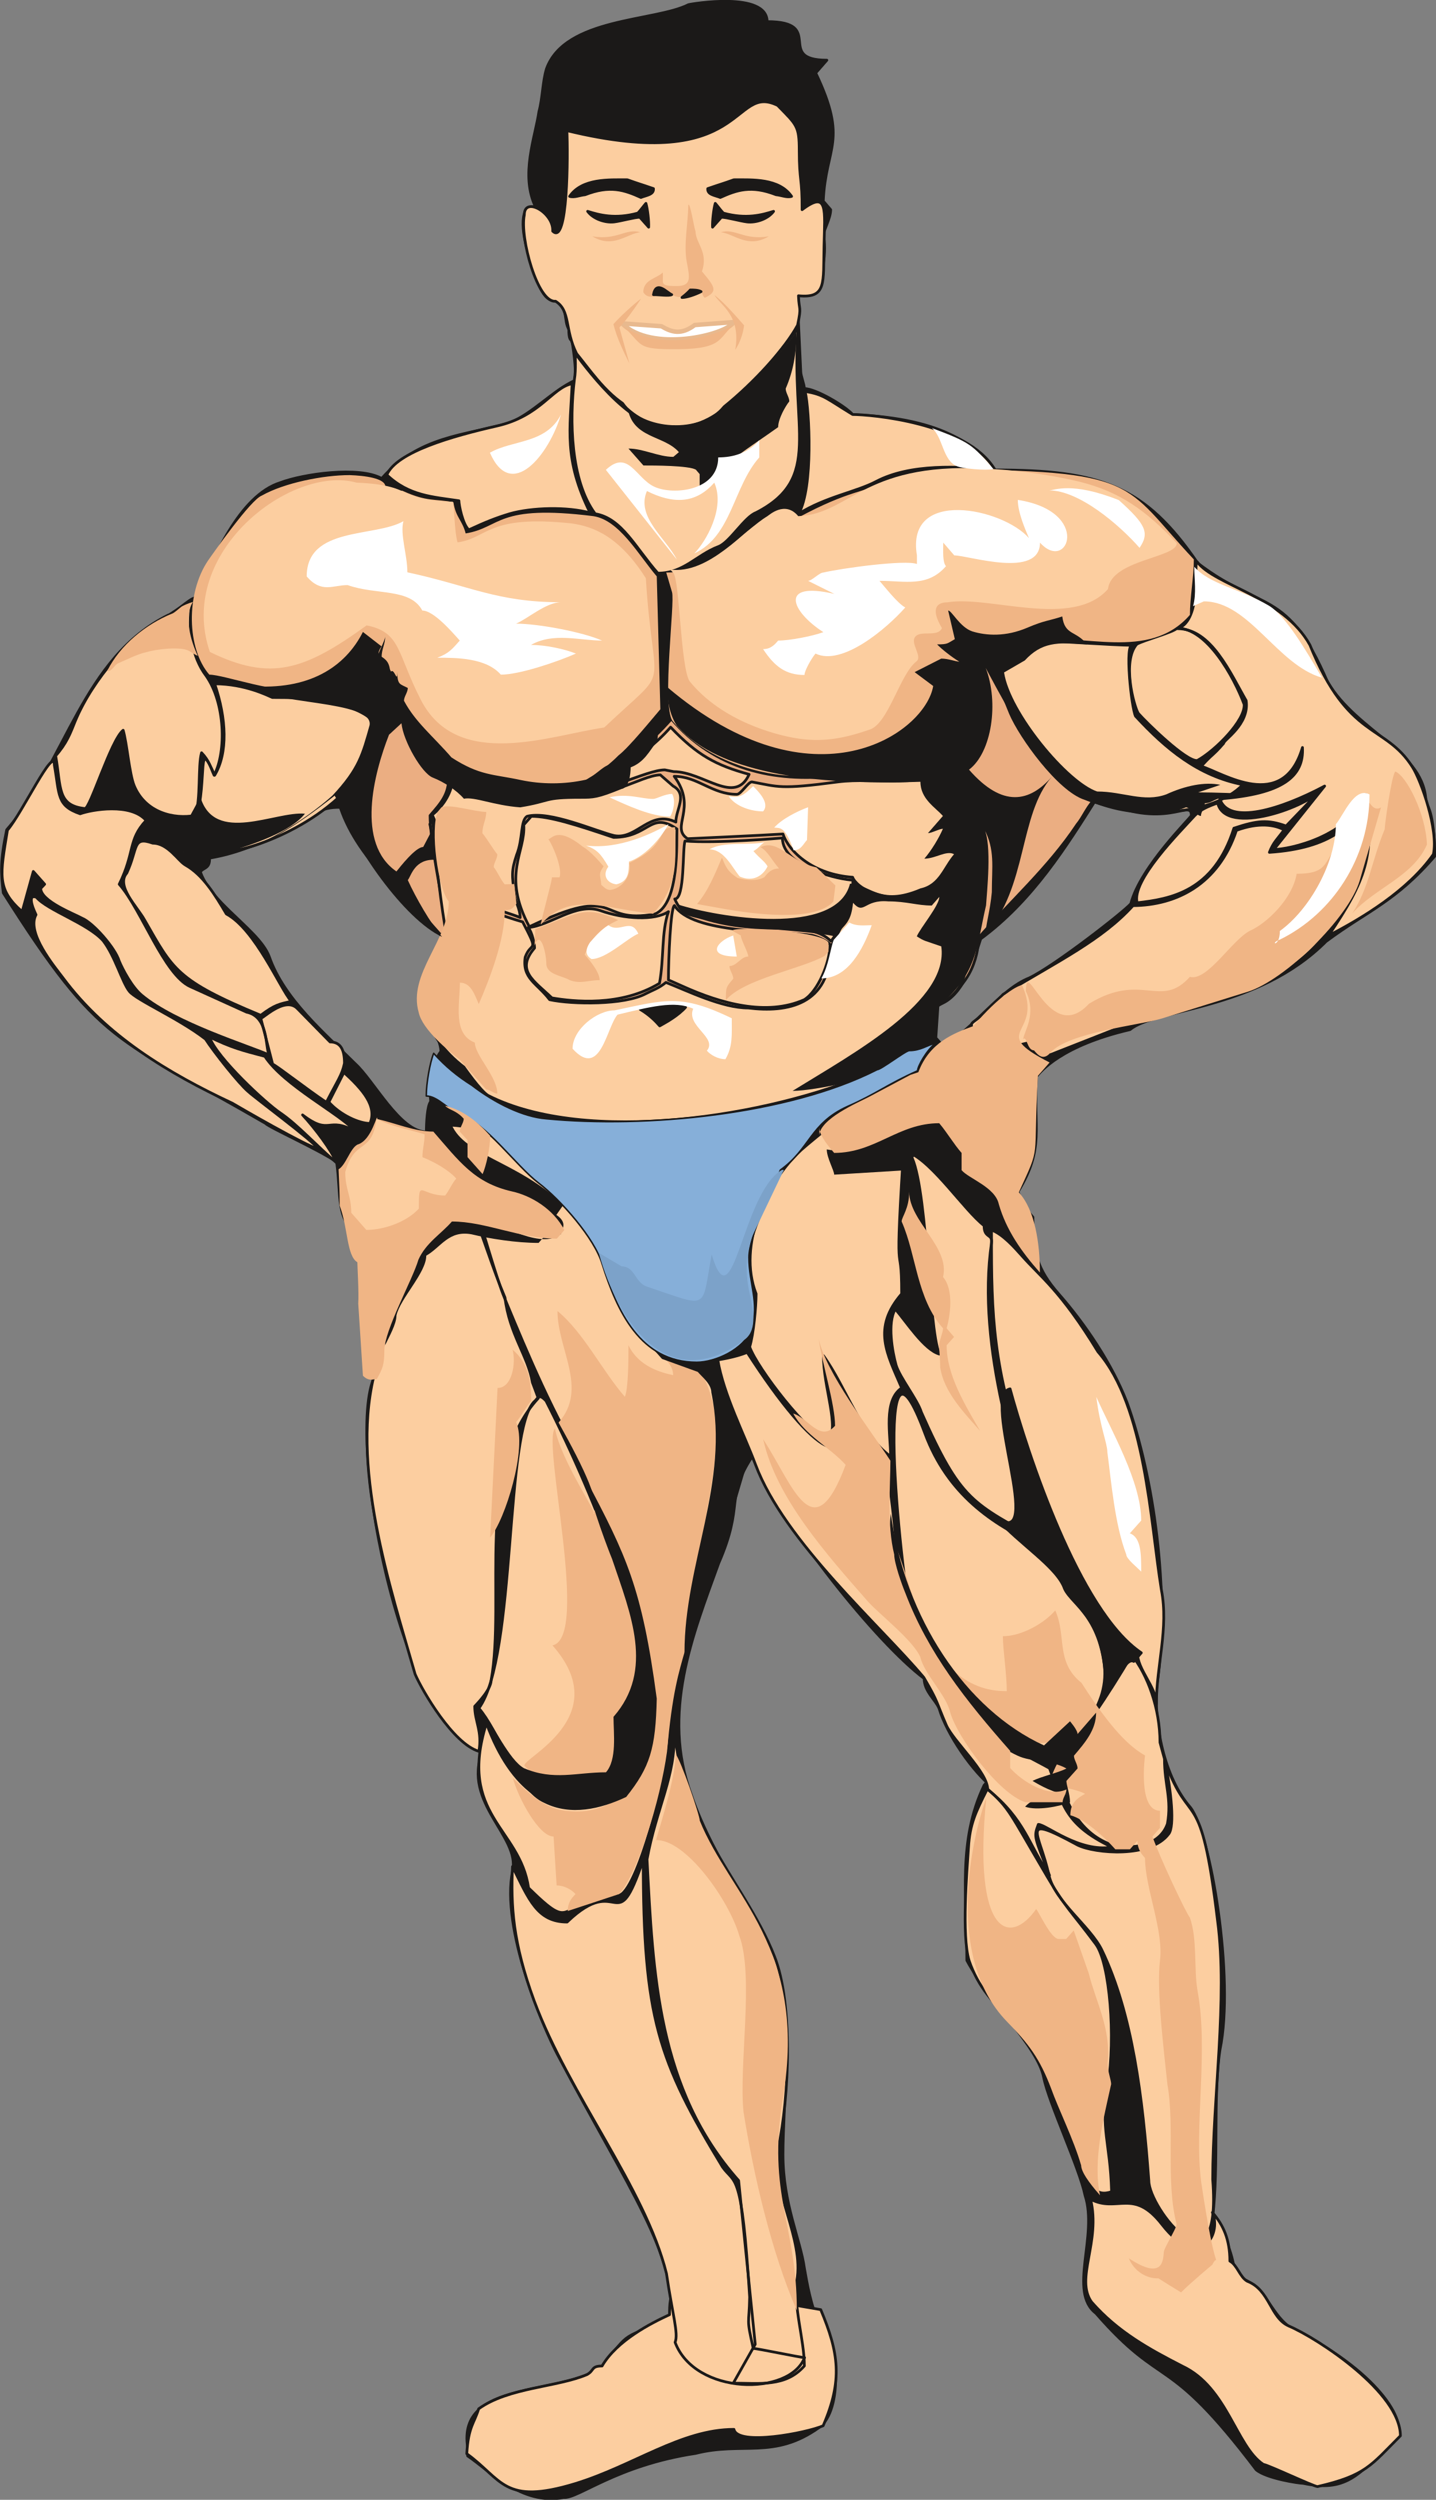 <svg xmlns="http://www.w3.org/2000/svg" xml:space="preserve" width="497.083" height="865.058" fill-rule="evenodd" stroke-linejoin="round" stroke-width="28.222" preserveAspectRatio="xMidYMid" version="1.2" viewBox="0 0 13152 22888"><rect x="0" y="0" width="13152" height="22888" fill="#808080" stroke="none"/><defs class="ClipPathGroup"><clipPath id="a" clipPathUnits="userSpaceOnUse"><path d="M0 0h13152v22888H0z"/></clipPath></defs><g class="SlideGroup"><g class="Slide" clip-path="url(#a)"><g class="Page"><g class="com.sun.star.drawing.ClosedBezierShape"><path fill="none" d="M1-1h13154v22894H1z" class="BoundingBox"/><path fill="#1B1918" d="M7334 3403c0 39 33 117 33 155 104 0 376 160 444 239 869 31 1138 310 1303 506 961 0 1368 139 1856 853 596 455 815 221 1188 1086 275 467 902 642 902 1112 69 79 81 368 81 485-360 417-612 496-995 780-633 635-1568 615-1796 808-631 147-817 383-857 429-31 478 79 653-170 1057 33 76 68 155 137 231 0 315 33 472 239 706 239 272 486 637 623 991 241 665 399 1745 274 2588-30 350 66 846 307 1120 183 236 407 1558 270 2221-64 422-10 1057-66 1526 101 117 203 392 203 547 317 68 310 391 584 510 747 376 1044 874 861 975-307 354-444 488-820 409-36 0-333-43-430-124-830-1095-840-714-1468-1433-255-195 21-708-99-1079-53-254-333-848-379-1080-54-282-495-683-704-1072 0-586-84-1095 158-1603l33-38 68 78c-205-157-444-510-513-744-33-79-137-157-137-274-437-328-1283-1387-1575-2032-254 391-68 429-307 978-241 665-526 1371-252 2116 105 312 277 614 435 895 101 177 294 518 363 713 137 432 43 1215 43 1689 0 448 160 778 196 1039 20 117 66 381 134 491 186 177 221 812 0 970-414 294-698 127-1130 236-724 109-1079 417-1209 404-383 76-686-252-879-381v-79c-96-627 859-462 1235-741 256-333 177-249 617-432 79-564-368-1176-1029-2423-132-252-520-1154-411-1683 71-312-465-625-275-1095-764-177-1291-3058-960-3479-173 7-114-227-119-488-5-262-62-511 102-478l-154-287c-216-119-162-350-206-663-172-116-617-315-652-353C1059 9490 917 9577 30 8175c-22-191-29-285 31-577 548-625 691-1575 1481-1967 33 0 203-155 238-155l33-41c138-312 379-899 755-1016 205-78 721-154 928-38 343-391 754-391 1166-508 205-78 401-297 599-388 26-92-20-341-23-369-33 0-28-101-28-101-50-81 0-186-122-264-119 15-172-183-243-407-72-223-92-487 61-447-143-294-3-642 30-876 33-117 33-274 69-391 170-470 993-432 1300-587 28-8 721-126 721 155 541 0 66 353 547 353l-102 117c300 630 91 670 69 1173l68 79c0 79-68 196-68 234 33 117 0 429-105 548h-134l33 701Zm0 0ZM3116 7392c171 508 652 861 962 1212-412 764-59 739-39 1021-94 127-109 312-94 460-33 38-40 200-40 279-242 0-480-470-654-627-272-272-648-585-785-978-101-272-653-546-653-899 988-148 935-478 1303-468Zm0 0Zm6926-78c638 304 869-11 869 152 5 13-465 465-554 808-68 78-691 564-930 680-267 104-506 463-788 625l-68-76 20-302c231-66 333-424 391-605 480-353 788-853 1060-1282Z"/><path fill="none" stroke="#1B1918" stroke-linecap="round" stroke-width="25" d="M7334 3403c0 39 33 117 33 155 104 0 376 160 444 239 869 31 1138 310 1303 506 961 0 1368 139 1856 853 596 455 815 221 1188 1086 275 467 902 642 902 1112 69 79 81 368 81 485-360 417-612 496-995 780-633 635-1568 615-1796 808-631 147-817 383-857 429-31 478 79 653-170 1057 33 76 68 155 137 231 0 315 33 472 239 706 239 272 486 637 623 991 241 665 399 1745 274 2588-30 350 66 846 307 1120 183 236 407 1558 270 2221-64 422-10 1057-66 1526 101 117 203 392 203 547 317 68 310 391 584 510 747 376 1044 874 861 975-307 354-444 488-820 409-36 0-333-43-430-124-830-1095-840-714-1468-1433-255-195 21-708-99-1079-53-254-333-848-379-1080-54-282-495-683-704-1072 0-586-84-1095 158-1603l33-38 68 78c-205-157-444-510-513-744-33-79-137-157-137-274-437-328-1283-1387-1575-2032-254 391-68 429-307 978-241 665-526 1371-252 2116 105 312 277 614 435 895 101 177 294 518 363 713 137 432 43 1215 43 1689 0 448 160 778 196 1039 20 117 66 381 134 491 186 177 221 812 0 970-414 294-698 127-1130 236-724 109-1079 417-1209 404-383 76-686-252-879-381v-79c-96-627 859-462 1235-741 256-333 177-249 617-432 79-564-368-1176-1029-2423-132-252-520-1154-411-1683 71-312-465-625-275-1095-764-177-1291-3058-960-3479-173 7-114-227-119-488-5-262-62-511 102-478l-154-287c-216-119-162-350-206-663-172-116-617-315-652-353C1059 9490 917 9577 30 8175c-22-191-29-285 31-577 548-625 691-1575 1481-1967 33 0 203-155 238-155l33-41c138-312 379-899 755-1016 205-78 721-154 928-38 343-391 754-391 1166-508 205-78 401-297 599-388 26-92-20-341-23-369-33 0-28-101-28-101-50-81 0-186-122-264-119 15-172-183-243-407-72-223-92-487 61-447-143-294-3-642 30-876 33-117 33-274 69-391 170-470 993-432 1300-587 28-8 721-126 721 155 541 0 66 353 547 353l-102 117c300 630 91 670 69 1173l68 79c0 79-68 196-68 234 33 117 0 429-105 548h-134l33 701Z"/><path fill="none" stroke="#1B1918" stroke-linecap="round" stroke-width="25" d="M3116 7392c171 508 652 861 962 1212-412 764-59 739-39 1021-94 127-109 312-94 460-33 38-40 200-40 279-242 0-480-470-654-627-272-272-648-585-785-978-101-272-653-546-653-899 988-148 935-478 1303-468Zm6926-78c638 304 869-11 869 152 5 13-465 465-554 808-68 78-691 564-930 680-267 104-506 463-788 625l-68-76 20-302c231-66 333-424 391-605 480-353 788-853 1060-1282Z"/></g><g class="com.sun.star.drawing.ClosedBezierShape"><path fill="none" d="M3104 5979h6924v4267H3104z" class="BoundingBox"/><path fill="#EBAE82" d="M4110 7117c0 155-69 233-171 350 0 196 69 549 102 745 0 77 69 242 69 280-66 79-163 307-198 424-206 587 297 549 434 940 35 79 71 38 71 155 574 383 1687 188 2808 10 340-53 914-158 1008-480 97-315 460-295 643-625 61-109 96-267 73-305-183-305-284-1573-350-1611-280 147-706 76-955 104-551 61-1099-58-1495-521-411 470-942 727-1562 727-160-66-320-130-477-193Zm0 0Zm4941-1125c170 543 549 1155 963 1338-69 79-89 145-150 221-264 396-612 702-917 1053-104-234-277-1332-346-1607 176-177 308-759 356-998l94-7Zm0 0Zm-5350 530c109 488 223 516 576 712 33 15 69 38 104 38-284-61-330 127-444 274l23 109c0 275 147 596 147 829l-68 79c-102-117-303-340-455-491-180-198-462-567-467-762 127-94 378-430 378-628 23-25 170-119 206-160Z"/><path fill="none" stroke="#1B1918" stroke-linecap="round" stroke-width="25" d="M4110 7117c0 155-69 233-171 350 0 196 69 549 102 745 0 77 69 242 69 280-66 79-163 307-198 424-206 587 297 549 434 940 35 79 71 38 71 155 574 383 1687 188 2808 10 340-53 914-158 1008-480 97-315 460-295 643-625 61-109 96-267 73-305-183-305-284-1573-350-1611-280 147-706 76-955 104-551 61-1099-58-1495-521-411 470-942 727-1562 727-160-66-320-130-477-193Z"/><path fill="none" stroke="#1B1918" stroke-linecap="round" stroke-width="25" d="M9051 5992c170 543 549 1155 963 1338-69 79-89 145-150 221-264 396-612 702-917 1053-104-234-277-1332-346-1607 176-177 308-759 356-998l94-7Zm-5350 530c109 488 223 516 576 712 33 15 69 38 104 38-284-61-330 127-444 274l23 109c0 275 147 596 147 829l-68 79c-102-117-303-340-455-491-180-198-462-567-467-762 127-94 378-430 378-628 23-25 170-119 206-160Z"/></g><g class="com.sun.star.drawing.ClosedBezierShape"><path fill="none" d="M4262 20906h3411v1923H4262z" class="BoundingBox"/><path fill="#FCCEA0" d="M7517 21147c165 394 203 645 22 1063-152 66-784 188-817 33-483 0-923 335-1457 498-653 198-663-38-990-275 15-251 68-276 109-411 274-197 719-197 993-314 68-38 35-78 137-78 137-234 447-391 618-470 0-79 0-196 69-274l1316 228Z"/><path fill="none" stroke="#1B1918" stroke-linecap="round" stroke-width="25" d="M7517 21147c165 394 203 645 22 1063-152 66-784 188-817 33-483 0-923 335-1457 498-653 198-663-38-990-275 15-251 68-276 109-411 274-197 719-197 993-314 68-38 35-78 137-78 137-234 447-391 618-470 0-79 0-196 69-274l1316 228Z"/></g><g class="com.sun.star.drawing.ClosedBezierShape"><path fill="none" d="M3530 919h5596v9366H3530z" class="BoundingBox"/><path fill="#FCCEA0" d="M7310 3002c-71 927 229 1377-386 1692-104 38-241 272-343 310-205 78-317 244-556 244-206-234-330-503-574-544-226-305-236-856-190-1232 15-84 7-216 7-236 130 173 559 747 899 670 427 56 877-563 1143-904Zm0 0Zm-2029 236c122 150 246 333 421 455 178 259 717 297 930 31 277-224 556-531 673-747 38-181 13-125 8-269 259 25 226-115 234-453 7-337 38-515-201-335 2-289-26-259-26-541 0-226-22-234-198-414-424-207-271 635-1930 231 10 216 10 1062-130 920 11-165-260-323-260-148-43 209 122 808 286 790 140 87 81 257 193 480Zm0 0Zm2528 557c-232-140-260-183-435-211 40 175 76 879-59 1120 247-155 530-201 708-295 317-167 764-139 1089-109-259-434-1148-505-1303-505Zm0 0Zm-2569-282c-18 416-79 691 165 1183-208-58-534-50-737 8-125 38-216 74-374 147-56-48-91-228-91-266-239-36-457-44-660-237 88-210 601-355 1005-447 405-91 509-353 692-388Zm0 0Zm-991 6257s155 223 223 261c895 453 2567 199 3517-216 97-43 181-116 272-322 64-117-30-74 325-282 0 0 183-94 232-239 152-457-13-604-13-1031-36 38-153 216-247 239-332 76-551 91-723-104-26 251-126 391-230 604 0 521-394 594-752 549-241 0-551-155-754-234-64 53-122 71-186 104-195 104-670 99-879 54-120-155-252-193-224-389 56-155 133-23-23-323-434-127-571-213-823-932 23 328 76 805 132 1087-355 496-211 894 153 1174Zm0 0Zm2637-2611c-33 0-101 114-137 114-229 0-358-165-574-165 218 294-41 465 122 571 10 0 673-30 874-43 56 165 279 371 638 396 26 77 257 275 777 145 564-554 496-515 221-1173-345 231-784 109-1133 155-534 71-541 45-788 0Zm0 0Zm280 513c0 274 546 386 646 386 0 155-100 442-202 559-203-206-610-36-1168-209-135-40-193-23-262-177 94 2 69-465 94-531 269 25 909-28 892-28Zm0 0Zm-1547-5c330 0 335-247 581-77-5 110 26 681-200 778-552 101-295-292-1152 117-256-478-33-684-51-933l69-78c171 0 412 78 753 193Zm0 0Zm-781 825c35 41 58 150 58 188-177 206-5 300 159 457 195 33 630 82 985-134 43-231 16-463 82-656-125 84-404 69-625-10-221-76-463 142-659 155Zm0 0Zm1339-201c166 260 948 232 1255 272 36 5 137 46 170 84 0 163-109 427-236 506-345 154-767 33-1107-120l-137-61c0-195 20-663 55-681Zm0 0Zm-876-1076c191 152 574-120 747-120l117 102c137 76 25 213 25 330-239-117-358 163-564 124-170-40-589-231-798-177-64 38-36 205-97 355-48 145-43 183-18 369 0 40 51 124 51 203-76-33-223-71-305-112-236-211-363-516-500-828 119-94 178-224 183-307 86 53 462 208 531 195 346-66 560-99 628-134Zm0 0Zm841-557c244 257 414 348 719 432-130 287-419-25-691-25l-81-16c-173 0-580 234-717 155 104-116 229-119 351-198 112-71 282-190 419-348Z"/><path fill="none" stroke="#1B1918" stroke-linecap="round" stroke-width="25" d="M7310 3002c-71 927 229 1377-386 1692-104 38-241 272-343 310-205 78-317 244-556 244-206-234-330-503-574-544-226-305-236-856-190-1232 15-84 7-216 7-236 130 173 559 747 899 670 427 56 877-563 1143-904Z"/><path fill="none" stroke="#1B1918" stroke-linecap="round" stroke-width="25" d="M5281 3238c122 150 246 333 421 455 178 259 717 297 930 31 277-224 556-531 673-747 38-181 13-125 8-269 259 25 226-115 234-453 7-337 38-515-201-335 2-289-26-259-26-541 0-226-22-234-198-414-424-207-271 635-1930 231 10 216 10 1062-130 920 11-165-260-323-260-148-43 209 122 808 286 790 140 87 81 257 193 480Zm2528 557c-232-140-260-183-435-211 40 175 76 879-59 1120 247-155 530-201 708-295 317-167 764-139 1089-109-259-434-1148-505-1303-505Zm-2569-282c-18 416-79 691 165 1183-208-58-534-50-737 8-125 38-216 74-374 147-56-48-91-228-91-266-239-36-457-44-660-237 88-210 601-355 1005-447 405-91 509-353 692-388Zm-991 6257s155 223 223 261c895 453 2567 199 3517-216 97-43 181-116 272-322 64-117-30-74 325-282 0 0 183-94 232-239 152-457-13-604-13-1031-36 38-153 216-247 239-332 76-551 91-723-104-26 251-126 391-230 604 0 521-394 594-752 549-241 0-551-155-754-234-64 53-122 71-186 104-195 104-670 99-879 54-120-155-252-193-224-389 56-155 133-23-23-323-434-127-571-213-823-932 23 328 76 805 132 1087-355 496-211 894 153 1174Z"/><path fill="none" stroke="#1B1918" stroke-linecap="round" stroke-width="25" d="M6886 7159c-33 0-101 114-137 114-229 0-358-165-574-165 218 294-41 465 122 571 10 0 673-30 874-43 56 165 279 371 638 396 26 77 257 275 777 145 564-554 496-515 221-1173-345 231-784 109-1133 155-534 71-541 45-788 0Z"/><path fill="none" stroke="#1B1918" stroke-linecap="round" stroke-width="25" d="M7166 7672c0 274 546 386 646 386 0 155-100 442-202 559-203-206-610-36-1168-209-135-40-193-23-262-177 94 2 69-465 94-531 269 25 909-28 892-28Zm-1547-5c330 0 335-247 581-77-5 110 26 681-200 778-552 101-295-292-1152 117-256-478-33-684-51-933l69-78c171 0 412 78 753 193Z"/><path fill="none" stroke="#1B1918" stroke-linecap="round" stroke-width="25" d="M4838 8492c35 41 58 150 58 188-177 206-5 300 159 457 195 33 630 82 985-134 43-231 16-463 82-656-125 84-404 69-625-10-221-76-463 142-659 155Zm1339-201c166 260 948 232 1255 272 36 5 137 46 170 84 0 163-109 427-236 506-345 154-767 33-1107-120l-137-61c0-195 20-663 55-681Zm-876-1076c191 152 574-120 747-120l117 102c137 76 25 213 25 330-239-117-358 163-564 124-170-40-589-231-798-177-64 38-36 205-97 355-48 145-43 183-18 369 0 40 51 124 51 203-76-33-223-71-305-112-236-211-363-516-500-828 119-94 178-224 183-307 86 53 462 208 531 195 346-66 560-99 628-134Z"/><path fill="none" stroke="#1B1918" stroke-linecap="round" stroke-width="25" d="M6142 6658c244 257 414 348 719 432-130 287-419-25-691-25l-81-16c-173 0-580 234-717 155 104-116 229-119 351-198 112-71 282-190 419-348Z"/></g><g class="com.sun.star.drawing.ClosedBezierShape"><path fill="none" d="M6 5131h13145v5530H6z" class="BoundingBox"/><path fill="#FCCEA0" d="M1918 9494c203 99 302 124 508 178 172 266 696 531 830 688-261-147-226 46-485-152 117 127 262 320 312 439-177-150-358-350-513-455-132-88-584-505-652-698Zm0 0Zm470-173 109 422c45 20 307 226 492 350 105-205 143-249 166-358 0-117-31-195-132-195l-300-306c-117-119-335 113-335 87Zm0 0Zm762 498-138 272c104 117 275 195 376 195 69-157-68-312-238-467Zm0 0ZM333 8215c101 120 475 242 612 399 109 142 173 379 239 462 61 79 457 250 698 438 81 125 305 407 391 480 76 69 579 440 648 529-122-33-724-381-793-422-581-272-1153-612-1552-1149-78-104-337-412-246-577 0 0-99-198 3-160Zm0 0Zm828-221c106-228 50-340 238-274 140 0 232 163 300 201 158 89 267 266 374 447 266 142 492 683 594 800-107 25-150 30-279 128-775-321-803-418-1065-875-66-119-264-310-162-427Zm0 0Zm-663-988c48 272 20 371 236 445 104-38 465-102 604 61-167 178-101 289-246 584 206 234 409 828 650 937l516 234c203 42 170 313 206 392-173-79-856-287-1166-547-89-74-173-234-206-312-35-120-241-354-343-394-68-38-376-155-376-272l36-38-104-117-102 368C-35 8139 3 8007 68 7601c133-153 430-783 430-595Zm0 0Zm1260-1492c-41 247 0 503 129 673 175 247 188 695 74 911-36-79-43-130-115-206-35 117-5 434-58 574-193 36-455-23-559-272-45-111-66-391-101-508-112 87-303 722-351 717-254-28-216-188-267-483 102-117 133-203 178-315 165-400 531-786 714-882 71-38 422-285 356-209Zm0 0Zm736 872c310 0 762 10 1001 282-173 699-968 1037-1293 1108l-526 46c-61-280-477-392 120-315 106-391 5-778 170-409 122-203 109-518 0-837 282 0 495 112 528 125Zm0 0Zm7883 1906c-282 312-681 505-1189 812-383 415-277 122-277 476 69 0 209 54 277 54 41-26 401-206 419 28l943-371c812-245 1501-227 1889-1309l76-661c-121 231-322 445-889 483 36-94 74-122 135-206-86-46-231-71-437 5-165 496-551 686-947 689Zm0 0Zm1727-1067-325 338c-168-61-264-51-478 20-185 584-584 648-886 683-56-203 391-648 526-797 38-36 66-66 211-117 76 312 843 28 952-127Zm0 0Zm-1692-1327c69-38 336-109 369-147 274 0 520 447 614 698 11 146-264 423-429 514-99 15-472-353-541-432-41-69-150-478-13-633Zm0 0Zm552-754c165 220 784 314 1033 761 353 873 689 720 940 1119 79 125 239 574 191 798-232 332-653 586-960 744 342-506 426-739 342-1290-160 386-698 500-843 502l465-581c-399 213-879 363-960 117 579-44 772-206 757-470-178 604-732 231-927 172 104-116 104-93 205-210 0-33 239-173 206-392-147-255-320-658-627-658 231-82 142-612 178-612Zm0 0Zm-1494 723c206 0 719 41 904 41-76-30-12 572 26 649 279 302 576 548 983 627-280 290-966 323-1446 127-238-76-589-559-683-780-41-97-160-402-195-519 0-38 17 18 17-23 51-10 186-89 394-122Z"/><path fill="none" stroke="#1B1918" stroke-linecap="round" stroke-width="25" d="M1918 9494c203 99 302 124 508 178 172 266 696 531 830 688-261-147-226 46-485-152 117 127 262 320 312 439-177-150-358-350-513-455-132-88-584-505-652-698Z"/><path fill="none" stroke="#1B1918" stroke-linecap="round" stroke-width="25" d="m2388 9321 109 422c45 20 307 226 492 350 105-205 143-249 166-358 0-117-31-195-132-195l-300-306c-117-119-335 113-335 87Zm762 498-138 272c104 117 275 195 376 195 69-157-68-312-238-467ZM333 8215c101 120 475 242 612 399 109 142 173 379 239 462 61 79 457 250 698 438 81 125 305 407 391 480 76 69 579 440 648 529-122-33-724-381-793-422-581-272-1153-612-1552-1149-78-104-337-412-246-577 0 0-99-198 3-160Z"/><path fill="none" stroke="#1B1918" stroke-linecap="round" stroke-width="25" d="M1161 7994c106-228 50-340 238-274 140 0 232 163 300 201 158 89 267 266 374 447 266 142 492 683 594 800-107 25-150 30-279 128-775-321-803-418-1065-875-66-119-264-310-162-427Z"/><path fill="none" stroke="#1B1918" stroke-linecap="round" stroke-width="25" d="M498 7006c48 272 20 371 236 445 104-38 465-102 604 61-167 178-101 289-246 584 206 234 409 828 650 937l516 234c203 42 170 313 206 392-173-79-856-287-1166-547-89-74-173-234-206-312-35-120-241-354-343-394-68-38-376-155-376-272l36-38-104-117-102 368C-35 8139 3 8007 68 7601c133-153 430-783 430-595Z"/><path fill="none" stroke="#1B1918" stroke-linecap="round" stroke-width="25" d="M1758 5514c-41 247 0 503 129 673 175 247 188 695 74 911-36-79-43-130-115-206-35 117-5 434-58 574-193 36-455-23-559-272-45-111-66-391-101-508-112 87-303 722-351 717-254-28-216-188-267-483 102-117 133-203 178-315 165-400 531-786 714-882 71-38 422-285 356-209Z"/><path fill="none" stroke="#1B1918" stroke-linecap="round" stroke-width="25" d="M2494 6386c310 0 762 10 1001 282-173 699-968 1037-1293 1108l-526 46c-61-280-477-392 120-315 106-391 5-778 170-409 122-203 109-518 0-837 282 0 495 112 528 125Zm7883 1906c-282 312-681 505-1189 812-383 415-277 122-277 476 69 0 209 54 277 54 41-26 401-206 419 28l943-371c812-245 1501-227 1889-1309l76-661c-121 231-322 445-889 483 36-94 74-122 135-206-86-46-231-71-437 5-165 496-551 686-947 689Z"/><path fill="none" stroke="#1B1918" stroke-linecap="round" stroke-width="25" d="m12104 7225-325 338c-168-61-264-51-478 20-185 584-584 648-886 683-56-203 391-648 526-797 38-36 66-66 211-117 76 312 843 28 952-127Zm-1692-1327c69-38 336-109 369-147 274 0 520 447 614 698 11 146-264 423-429 514-99 15-472-353-541-432-41-69-150-478-13-633Z"/><path fill="none" stroke="#1B1918" stroke-linecap="round" stroke-width="25" d="M10964 5144c165 220 784 314 1033 761 353 873 689 720 940 1119 79 125 239 574 191 798-232 332-653 586-960 744 342-506 426-739 342-1290-160 386-698 500-843 502l465-581c-399 213-879 363-960 117 579-44 772-206 757-470-178 604-732 231-927 172 104-116 104-93 205-210 0-33 239-173 206-392-147-255-320-658-627-658 231-82 142-612 178-612Z"/><path fill="none" stroke="#1B1918" stroke-linecap="round" stroke-width="25" d="M9470 5867c206 0 719 41 904 41-76-30-12 572 26 649 279 302 576 548 983 627-280 290-966 323-1446 127-238-76-589-559-683-780-41-97-160-402-195-519 0-38 17 18 17-23 51-10 186-89 394-122Z"/></g><g class="com.sun.star.drawing.ClosedBezierShape"><path fill="none" d="M3349 9962h9491v12819H3349z" class="BoundingBox"/><path fill="#FCCEA0" d="M4694 17090c149 300 226 508 500 508 488-470 442 183 697-569 0 1443 135 1837 726 2812 117 165 176 15 249 1191-5 264-33 180 33 470 36 0 435 84 470 84-137 355-1003 345-1186-140 33-79-25-261-79-630-195-782-892-1636-1212-2497-196-533-214-873-198-1229Zm0 0Zm1479-1220c56 246 15 386 343 1002 172 325 439 685 576 1038 173 430 137 1291 36 1758-71 391 239 823 170 1214-33 234 69 546 69 780-171 196-412 158-651 158l201-356-152-1499c-742-835-785-1897-839-2941 84-465 265-771 247-1154Zm0 0Zm-1172-3043c239 467 477 1016 650 1524 207 549 448 1095 207 1719-138 355-512 591-926 355-231-134-376-588-546-784 346-475 234-2570 513-2814 26-20 33-76 102 0Zm0 0Zm-678-1758c111 277 185 536 302 811 38 332 213 541 251 777l54 145c-584 632-297 1838-432 2583 0 78-114 200-150 238 0 140 71 229 38 412-236-69-518-554-584-706-226-788-609-1938-358-2804 56-193 145-430 178-574 56-247 5-496 327-757 135-102 229-125 374-125Zm0 0Zm-198-767c124 292 609 341 1018 732l-74 106c-175 23-579 18-721-101 69 195 196 660 274 848 224 541 442 1057 757 1583 270 655 664 1397 619 2161-59 941-1083 1403-1543 147-264 842 307 956 386 1508 444 434 231 116 823 68 166-12 453-1116 468-1449 18-416 137-777 275-1168 137-432 307-935 408-1405-106-348-236-670-281-878-384 129-778-237-1058-1032-376-533-772-1100-1351-1120Zm0 0Zm6545 5824c233 652 325 165 482 1464 94 712-45 1621-45 2365 86 1123-585 262-585 13-56-757-148-1527-430-2113-104-216-432-447-485-686-84-391-287-574 264-275 158 77 667 122 834-104 54-71 23-386-35-664Zm0 0Zm-1627 253c203 178 203 218 516 749 200 346 249 366 477 673 130 176 181 856 112 1285-69 432 18 506 33 981-295 99-188-391-506-927-236-650-627-683-800-1191-68-234-20-803-5-1034 13-214 64-320 173-536Zm0 0Zm1323-1225c144 180 258 487 258 800l41 150c0 236 68 366 27 595-68 195-315 254-552 175-274-117-406-411-475-725 275-312 465-602 701-995Zm0 0Zm-3523-2772c615 955 1049 1227 788 282 173 407 284 516 490 752 239 1542-117 1397 1163 2576 89 81 168 109 328 198 117 301 117 506 571 722-297 51-604-208-673-208-45 117-35 114 102 467-193-284-224-513-566-787 0-159-308-433-379-588-101-234-68-200-206-437-398-475-1277-1244-1541-1948-102-274-293-643-346-960 0 0 160-23 269-69Zm0 0Zm1443-2016c-101 1562-28 896-28 1480-272 315-134 549 0 862-170 116-101 429-101 627-275-198-407-633-615-922-3 284 152 663 43 780-180-56-650-666-719-861 36-117 59-369 59-486-173-444 91-1021 414-1318 117-104 579-477 716-553-104 116-378 279-447 434 0 373 437 89 678-43Zm0 0Zm186 2761c205 548 607 830 1054 1028 310 155 548 780 584 1054 68 432-274 704-480 938-556-287-925-678-1270-1212-135-673-356-3071 112-1808Zm0 0Zm609-1865c102 38 206 155 274 231 171 196 356 318 701 884 436 503 479 1552 581 2180 68 350-46 693-46 1044 0-155-174-313-174-470-307 0-719-663-823-938l-203-820c-295-841-312-1326-310-2073v-38Zm0 0Zm-757-711c170 196 175 1610 280 1847-138-38-303-295-404-412-76 127-26 394 7 513 36 117 196 315 232 432 365 820 464 828 1112 1189-229-653-610-1783-470-2741 10-86-68-38-68-157-183-143-465-574-689-671Zm0 0Zm1664 9585c96 388-145 728 10 942 241 274 524 429 832 587 411 193 492 736 741 899 33 0 463 203 496 203 442-102 487-193 759-465 0-394-749-889-1024-1006-170-76-172-330-378-409-69-38-91-147-160-185 0-196-58-328-160-445 91 209-122 547-462 110-263-338-408-102-654-231Z"/><path fill="none" stroke="#1B1918" stroke-linecap="round" stroke-width="25" d="M4694 17090c149 300 226 508 500 508 488-470 442 183 697-569 0 1443 135 1837 726 2812 117 165 176 15 249 1191-5 264-33 180 33 470 36 0 435 84 470 84-137 355-1003 345-1186-140 33-79-25-261-79-630-195-782-892-1636-1212-2497-196-533-214-873-198-1229Z"/><path fill="none" stroke="#1B1918" stroke-linecap="round" stroke-width="25" d="M6173 15870c56 246 15 386 343 1002 172 325 439 685 576 1038 173 430 137 1291 36 1758-71 391 239 823 170 1214-33 234 69 546 69 780-171 196-412 158-651 158l201-356-152-1499c-742-835-785-1897-839-2941 84-465 265-771 247-1154Zm-1172-3043c239 467 477 1016 650 1524 207 549 448 1095 207 1719-138 355-512 591-926 355-231-134-376-588-546-784 346-475 234-2570 513-2814 26-20 33-76 102 0Z"/><path fill="none" stroke="#1B1918" stroke-linecap="round" stroke-width="25" d="M4323 11069c111 277 185 536 302 811 38 332 213 541 251 777l54 145c-584 632-297 1838-432 2583 0 78-114 200-150 238 0 140 71 229 38 412-236-69-518-554-584-706-226-788-609-1938-358-2804 56-193 145-430 178-574 56-247 5-496 327-757 135-102 229-125 374-125Z"/><path fill="none" stroke="#1B1918" stroke-linecap="round" stroke-width="25" d="M4125 10302c124 292 609 341 1018 732l-74 106c-175 23-579 18-721-101 69 195 196 660 274 848 224 541 442 1057 757 1583 270 655 664 1397 619 2161-59 941-1083 1403-1543 147-264 842 307 956 386 1508 444 434 231 116 823 68 166-12 453-1116 468-1449 18-416 137-777 275-1168 137-432 307-935 408-1405-106-348-236-670-281-878-384 129-778-237-1058-1032-376-533-772-1100-1351-1120Zm6545 5824c233 652 325 165 482 1464 94 712-45 1621-45 2365 86 1123-585 262-585 13-56-757-148-1527-430-2113-104-216-432-447-485-686-84-391-287-574 264-275 158 77 667 122 834-104 54-71 23-386-35-664Z"/><path fill="none" stroke="#1B1918" stroke-linecap="round" stroke-width="25" d="M9043 16379c203 178 203 218 516 749 200 346 249 366 477 673 130 176 181 856 112 1285-69 432 18 506 33 981-295 99-188-391-506-927-236-650-627-683-800-1191-68-234-20-803-5-1034 13-214 64-320 173-536Zm1323-1225c144 180 258 487 258 800l41 150c0 236 68 366 27 595-68 195-315 254-552 175-274-117-406-411-475-725 275-312 465-602 701-995Z"/><path fill="none" stroke="#1B1918" stroke-linecap="round" stroke-width="25" d="M6843 12382c615 955 1049 1227 788 282 173 407 284 516 490 752 239 1542-117 1397 1163 2576 89 81 168 109 328 198 117 301 117 506 571 722-297 51-604-208-673-208-45 117-35 114 102 467-193-284-224-513-566-787 0-159-308-433-379-588-101-234-68-200-206-437-398-475-1277-1244-1541-1948-102-274-293-643-346-960 0 0 160-23 269-69Z"/><path fill="none" stroke="#1B1918" stroke-linecap="round" stroke-width="25" d="M8286 10366c-101 1562-28 896-28 1480-272 315-134 549 0 862-170 116-101 429-101 627-275-198-407-633-615-922-3 284 152 663 43 780-180-56-650-666-719-861 36-117 59-369 59-486-173-444 91-1021 414-1318 117-104 579-477 716-553-104 116-378 279-447 434 0 373 437 89 678-43Z"/><path fill="none" stroke="#1B1918" stroke-linecap="round" stroke-width="25" d="M8472 13127c205 548 607 830 1054 1028 310 155 548 780 584 1054 68 432-274 704-480 938-556-287-925-678-1270-1212-135-673-356-3071 112-1808Z"/><path fill="none" stroke="#1B1918" stroke-linecap="round" stroke-width="25" d="M9081 11262c102 38 206 155 274 231 171 196 356 318 701 884 436 503 479 1552 581 2180 68 350-46 693-46 1044 0-155-174-313-174-470-307 0-719-663-823-938l-203-820c-295-841-312-1326-310-2073v-38Z"/><path fill="none" stroke="#1B1918" stroke-linecap="round" stroke-width="25" d="M8324 10551c170 196 175 1610 280 1847-138-38-303-295-404-412-76 127-26 394 7 513 36 117 196 315 232 432 365 820 464 828 1112 1189-229-653-610-1783-470-2741 10-86-68-38-68-157-183-143-465-574-689-671Zm1664 9585c96 388-145 728 10 942 241 274 524 429 832 587 411 193 492 736 741 899 33 0 463 203 496 203 442-102 487-193 759-465 0-394-749-889-1024-1006-170-76-172-330-378-409-69-38-91-147-160-185 0-196-58-328-160-445 91 209-122 547-462 110-263-338-408-102-654-231Z"/></g><g class="com.sun.star.drawing.ClosedBezierShape"><path fill="none" d="M983 4300h11667v16855H983z" class="BoundingBox"/><path fill="#F0B585" d="M6008 16848c276-8 670 555 762 872 139 366-5 1194 40 1618 92 579 257 1288 488 1816 0-790-274-1054-127-1948 229-1369-485-1849-762-2536 0-50-175-559-221-609 0 211-135 630-180 787Zm0 0Zm3025-386c-125 1266 218 1357 457 1017 33 41 137 274 206 274h69l69-78 137 391c69 274 206 508 173 823 0 76 33 155 33 193-69 312-170 703-102 1018-35-40-173-195-173-274-68-236-206-511-275-704-104-274-203-406-406-614-577-595-313-1703-188-2046Zm0 0Zm872-1054c-240-193-135-427-240-663-101 117-307 236-480 236 0 117 36 351 36 503-206 0-704-48-983-1189-99-401 195 567 264 762 68 237 477 780 719 897 137 41 274 0 411 0l103 119c-70 77-103 196-138 272 68 0 275 41 341 79-66 38-135 79-135 196 135 38 308 195 412 312h134l69-79c0 79 36 121 69 159 0 274 172 663 137 937-33 274 35 820 68 1135 69 391-17 889 84 1280 0 41-117 219-117 257-7 74-7 262-320 56 46 117 163 188 270 183 68 43 137 86 208 129 96-96 287-254 287-254 63-142 43 216-102-752-68-508 69-1214-35-1760-33-195 0-470-69-665-33-38-274-546-343-743l69-79v-157c-206 0-137-506-137-506-138-78-308-236-582-665Zm0 0Zm-1578-4496c0 272 376 506 310 780 101 119 66 353 33 470l68 79-68 76c0 274 170 548 307 785-137-158-333-351-366-585 0-78-10-160-10-200 0-38 36-117 36-155-242-272-242-666-379-978 0-41 69-117 69-272Zm0 0Zm-3633 1445c138 115 171 272 171 468-33 38-102 157-138 195 105 237-101 899-238 1057l68-1369c137 0 170-236 137-351Zm0 0Zm1220-142c40 158 251 221 251 376-114-25-315-79-409-274 0 119 0 393-33 472-206-236-378-589-617-785 0 353 284 709 10 1021 241 432 391 752 315 831 69 38-292-472-348-777-122 124 323 1915-23 1986 582 658-287 1036-256 1102 170 196 515 155 718 112 153 15 199 0 435-234-191 491-549 595-856 519-137-41-252-135-404-285 46 175 236 536 373 536l28 448c69 0 137 38 173 79-36 38-71 76-71 155l470-155c167-183 378-855 439-1304 94-1075 242-747 336-2030 104-624 238-1102-107-1572-206 0-325 51-424-221Zm0 0Zm-1359-2202c0-155-206-351-206-467-206-79-137-353-137-549 104 0 137 117 173 196 101-234 238-585 238-860 69 0 71-20 107-58l-20-181-87 3c-35-38-68-117-101-158 0-38 33-76 33-117-33-38-102-154-137-193 0-78 35-119 35-195-104 0-343-79-411-41l-33 41c-69 155 0 701 101 820 0 354-377 664-275 1017 35 158 275 353 377 432l241 272c33 0 69 38 102 38Zm0 0ZM1767 5511c-86 135-17 366 44 493-26-8-69-41-94-51-87-33-290-8-376 18-84 18-178 68-257 101-33 11-66 87-101 69 119-239 358-427 589-521 25-7 68-50 94-68 15-8 51-26 101-41Zm0 0Zm9131 3433c-269 299-439-49-924 246-362 391-578-450-578-114 102 211-18 368-25 439 33-38 35 102 99 102 33 38 83 101 152 20 164-185 821-251 1020-312l784-244c343-107 925-677 1027-1017l195-671c-66 38-96-38-132-73-63 35-137 185-137 294-295 224-145 386-503 386-38 229-274 452-422 519-165 77-396 470-556 425Zm0 0Zm-4113-379c0 38 68 155 68 193-68 0-104 87-172 87 0 38 35 78 35 116-68 79-68 79-68 196 167-196 701-287 906-406l34-39v-78c-34-115-963-159-872-107l69 38Zm0 0Zm-1123-141c-170 79-239 159-307 316 33 39 137 155 137 234-104 0-173 38-274 0-69-41-201-48-214-140 0-116-56-328-109-177l8-151c383-137 442-226 759-82Zm0 0Zm950-571c33 76 46 122 142 185 79 23 183 31 247-7 33-41 66-79 134-79-68-79-101-155-170-196 170-76 264 133 513 186l173 165-18 147c-172 196-762 109-993 69l-256-46c101-119 162-269 228-424Zm0 0Zm-1272-99c68 38 155 140 188 178-54 78-26 84-21 170 36 30 49 46 82 46 88-8 198-107 175-247 178-86 246-152 315-289 18-33 68-38 104-38 0 307 41 518-201 792-432-41-759-213-1028 99 0-38 101-391 101-432h69c33-78-69-310-102-350 33 0 79-122 318 71Zm0 0Zm675-2477 33 1217c-68 79-289 351-383 422-69 71-165 147-267 205-196 133-447 166-688 206-173 38-427-56-496-213-101 0-274-193-344-272-205-234-170-587-375-823 0-79 33-117 33-193 0 38-69 155-69 193 0-38-53-48-163-102-147 69-266 348-579 374-137 79-663-114-800-114-206-237-216-742-12-1044 48-69 391-557 492-595 206-117 564-188 805-188 138 5 328 28 328 107 155 18 86 36 155 36 232 106 301 71 468 106 21 140 79 160 112 285 328-54 277-270 1171-158 239 38 412 356 579 551Zm0 0Zm2108-871c33 0 435-106 468-106 1863 0 1687 124 2343 822 0 158-36 354-36 508-376 432-993 158-1439 234-104 0-408 59-477 20-89 204-203 818-330 999-135 193-170 142-374 198-167 0-843 18-1013 18-94 15-749-56-1108-501-96-162 26-1077-2-1176l-53-180c447 2 619-325 871-468 15-7 195-208 338-35 467-252 609-231 812-333Z"/></g><g class="com.sun.star.drawing.ClosedBezierShape"><path fill="none" d="M1300 3038h10203v13536H1300z" class="BoundingBox"/><path fill="#1B1918" d="M7295 3038c0 200-31 363-99 520 0 38 33 79 33 117-33 41-102 158-102 236-274 196-480 310-719 584v-154l-35-41c-69-38-379-38-480-38l-137-155c137 0 274 76 411 76l51-43c-137-158-427-122-470-409 610 538 1224-277 1547-693Zm0 0Zm1648 7679c-274-193-343-351-685-351-135 158-480 196-686 158 0 76 68 193 68 231l618-38 172-193c206 0 343 117 513 193Zm0 0Zm-3873 391c0 38 68 155 68 193h-137l-68 79c-206 0-445-38-615-79-208-38-277 117-414 196 0 157-240 393-273 548 0 79-68 196-104 272 0-155 137-505 170-663 104-274 311-353 484-546 239 0 615 272 856 234 33 0 239-120 33-234Zm0 0Zm531 612c68 198 142 363 465 592 104 74 312 145 497 119 0 158 87 201 87 359 104 116 89 348 226 506-173 539-368 1331-574 1798l-33 38c0-820 416-1562 246-2383 0-79-91-147-124-188l-328-119c-239-272-462-447-462-722Zm0 0Zm-234 1825c368 696 513 991 648 2007-10 457-61 627-280 901-238 112-508 173-746 56-275-117-397-635-569-828 104 117 241 429 378 508 274 117 480 38 752 38 102-117 69-353 69-508 375-429 157-940-13-1445-33-79-181-467-239-729Zm0 0Zm3538-7764c131 40 306 50 502-33 167-71 193-61 322-104 23 177 127 127 226 256-277-23-416-18-569 147l-190 110c56 364 584 999 853 1090 239 0 427 102 633 26 172-79 353-117 495-87l-203 69c137 0 386 8 528 18-68 0-203 53-269 28-104 0-130 53-198 53 0 38-36 79-36 117-33 0-101-79-137-79-328 135-937 33-1204-292-178-122-564-862-630-984 122 316 56 773-153 931 308 353 557 297 760 63-307 353-221 1014-609 1445 0-78 43-218 58-386 0-236 31-386-71-581 74 139 25 589 18 701-90 391-79 627-436 924-20 148-53 219-28 341-172 10-312 111-391 223-144 84-708 211-917 211 572-353 1433-820 1362-1323-160-56-153-46-224-92 33-79 206-282 206-361l-69 79c-137 0-228-38-398-38-226-20-219 130-323 13-18 173-63 190-168 307-261-61-980-66-1254-183-33 0-137-30-183-109 363 117 1453 300 1577-190 180 0 264 205 645 43 173-38 206-196 308-313-69-38-171 41-272 41 68-79 137-196 170-274-33 0-102 40-137 40l137-157c-69-79-206-155-206-313-1333 46-1953-195-2232-515-64-99-87-227-87-352 1349 1144 2365 418 2436-10l-170-127 244-124c66 0 132 28 165 28-69-41-168-120-203-158 101 0 94-10 162-48l-61-262c33 0 107 153 221 191Zm0 0Zm-2860 765c-106 168-228 313-439 452-74 0-142 97-236 140-204 46-412 43-595 5-256-56-378-38-640-208-170-196-331-323-435-519 0-38 35-77 35-117-71-38-96-26-96-145 0 119-33-69-66 10 0-195-168-117-79-246l-170-132c-163 322-495 538-1034 495 150 171 1138 127 1095 359-76 267-107 394-341 645-251 224-680 496-937 508 201-58 556-177 686-343-272-25-828 285-958-154l-96 177c-137 0-295 11-409-91 69 117 277 241 358 437-137-117-216-153-388-153 205 0 332 237 535 359 0-79 97-41 97-158 434-76 767-292 1133-582l48 82c119 381 594 1054 936 1211-102-117-245-366-314-520 33-41 61-196 255-186 0-38-17-239-50-239l-64 122c-70 0-212 183-245 224-373-257-208-894-68-1252l114-105c15 160 186 460 288 498 104 41 216 115 284 193 97-20 270 61 516 79 295-48 206-79 551-79 120 0 158 0 376-89 71-12 84-139 84-198 122-48 163-134 244-244l25-236Zm0 0Zm2114 7314c127 950 685 1793 1403 2121l238-221s69 79 69 117l170-196c0 158-101 274-203 394 0 38 33 76 33 117l-102 114c0 41 33 119 33 196-101 40-307 78-411 40 104-117 274-79 378-117-104 0-241-78-310-119 69-38 242-76 310-114-137-79-317-56-447-117-676-313-1263-1489-1161-2215Z"/></g><g class="com.sun.star.drawing.ClosedBezierShape"><path fill="none" d="M1866 4286h8914v2522H1866z" class="BoundingBox"/><path fill="#FCCEA0" d="M9124 4297c270 15 582 69 765 114 368 92 607 262 889 563 0 134-600 150-630 419-323 368-1090 56-1471 122-89 0-162 48-50 236-39 86-188 18-242 76-56 61 69 181 8 229-153 119-259 580-434 626-262 91-473 122-742 63-79-18-595-127-903-510-81-139-89-921-147-989l-28-31c354 46 677-364 890-489 13-7 160-147 282 0 490-20 602-522 1813-429Zm0 0Zm-3209 997c69 1111 252 767-381 1367-487 69-1346 402-1681-256-219-428-180-616-495-679-569 411-877 516-1436 243-313-916 750-1717 1344-1550 539 23 348 155 882 175 17 107 15 280 43 372 282-40 269-255 1041-174 206 28 442 122 683 502Z"/></g><g class="com.sun.star.drawing.ClosedBezierShape"><path fill="none" d="M3897 9541h4685v2940H3897z" class="BoundingBox"/><path fill="#86AFD9" d="M8574 9548c-84 22-142 71-246 71-33 0-259 175-295 175-811 414-2127 537-3032 449-209-17-462-139-681-307-129-81-244-175-348-292-33 79-68 274-68 391 104 0 205 130 307 168 241 80 515 471 721 628 207 158 514 508 583 742 137 433 350 900 866 900 168 0 437-117 505-310 69-236-27-416-27-651 0-196 218-627 289-800 273-196 270-424 611-580 274-120 360-201 645-328 0-41 86-196 170-256Z"/><path fill="none" stroke="#1B1918" stroke-linecap="round" stroke-width="14" d="M8574 9548c-84 22-142 71-246 71-33 0-259 175-295 175-811 414-2127 537-3032 449-209-17-462-139-681-307-129-81-244-175-348-292-33 79-68 274-68 391 104 0 205 130 307 168 241 80 515 471 721 628 207 158 514 508 583 742 137 433 350 900 866 900 168 0 437-117 505-310 69-236-27-416-27-651 0-196 218-627 289-800 273-196 270-424 611-580 274-120 360-201 645-328 0-41 86-196 170-256Z"/></g><g class="com.sun.star.drawing.ClosedBezierShape"><path fill="none" d="M5852 9195h4615v6287H5852z" class="BoundingBox"/><path fill="#1B1918" d="M9127 13900c455 301-147-1130 124-1184 158 579 630 2033 1202 2417l-69 79c-68-39-145 162-256 256 0-660-310-767-379-924-68-196-416-409-622-644Zm0 0ZM5865 9243c101-15 309-57 414-20-69 76-168 132-237 170-33-38-91-99-177-150Z"/><path fill="none" stroke="#1B1918" stroke-linecap="round" stroke-width="25" d="M9127 13900c455 301-147-1130 124-1184 158 579 630 2033 1202 2417l-69 79c-68-39-145 162-256 256 0-660-310-767-379-924-68-196-416-409-622-644ZM5865 9243c101-15 309-57 414-20-69 76-168 132-237 170-33-38-91-99-177-150Z"/></g><g class="com.sun.star.drawing.ClosedBezierShape"><path fill="none" d="M3101 9020h6668v7482H3101z" class="BoundingBox"/><path fill="#F0B585" d="M7498 12258c66 310 463 819 657 1116 0 234-33 584 35 859 0 78 69 274 102 353 208 546 548 978 960 1445v157c104 117 343 275 515 196 0 41-35 79-35 117h-340c-242-76-620-587-689-821-33-157-239-353-274-508-69-157-377-393-481-510-376-429-841-948-958-1484 275 422 457 1032 755 234-138-155-376-274-480-470 137 41 248 267 383 112 0-196-117-565-150-796Zm0 0Zm1416-2863c-175 64-401 148-503 422l-74 25-384 204c-97 50-450 200-450 355v-78c0 78 104 195 137 233 379 0 586-272 962-272 68 79 137 196 205 272v158c66 78 308 155 341 312 68 236 205 432 376 625 0-272-46-574-193-734 208-455 129-249 175-1067l107-122c-580-297-46-246-252-708-33 0-198 83-447 375Zm0 0Zm-5458 851c170 38 343 115 513 115 239 274 376 470 722 548 171 38 376 158 478 353l-69 79c-341 0-651-157-961-157-101 116-238 195-307 350-53 183-312 643-312 833 0 132-18 168-69 259-33 0-71 26-127-30l-43-661c7-94-8-340-8-378-99-58-86-320-162-518 0-158-3-148-10-333 68-41 104-188 172-226 137-38 183-310 183-234Z"/></g><g class="com.sun.star.drawing.ClosedBezierShape"><path fill="none" d="M12385 7063h685v1301h-685z" class="BoundingBox"/><path fill="#F0B585" d="M12779 7064c102 38 280 387 290 669-127 292-476 397-684 630 154-233 177-481 297-770 0-41 62-491 97-529Z"/></g><g class="com.sun.star.drawing.ClosedBezierShape"><path fill="none" d="M3162 10244h1018v1019H3162z" class="BoundingBox"/><path fill="#FCCEA0" d="M3449 10244c147 76 318 101 440 142 0 78-20 133-20 209 104 41 241 117 310 196-36 38-69 116-102 155-229 0-241-166-241 120-105 117-311 195-481 195l-138-157c0-158-55-214-55-372 86-316 243-157 287-488Z"/></g><g class="com.sun.star.drawing.ClosedBezierShape"><path fill="none" d="M7523 8446h462v513h-462z" class="BoundingBox"/><path fill="#FFF" d="M7984 8471c-68 0-138 13-206-25-34 38-174 196-141 158-33 79-46 237-114 354 242 0 380-263 461-487Z"/></g><g class="com.sun.star.drawing.ClosedBezierShape"><path fill="none" d="M4076 10124h414v627h-414z" class="BoundingBox"/><path fill="#F0B585" d="M4077 10124c170 40 308 158 412 275 0 117-36 275-69 351l-138-155v-156l-71-78c0-41 36-79 36-118-69-79-137-79-170-119Z"/></g><g class="com.sun.star.drawing.ClosedBezierShape"><path fill="none" d="M5484 10711h1695v1743H5484z" class="BoundingBox"/><path fill="#7CA2C9" d="M7159 10713c-363 213-445 1427-641 773-96 518-12 488-599 292-105-40-105-183-225-183l-210-124c180 654 643 1317 1340 791 119-92 69-293 43-413-40-172-45-391 38-563l254-532c0-16 41-53 0-41Z"/></g><g class="com.sun.star.drawing.ClosedBezierShape"><path fill="none" d="M2809 3795h9735v10596H2809z" class="BoundingBox"/><path fill="#FFF" d="M12543 7274c0 584-343 1095-821 1329-104 38 0 76 0-79 272-196 513-625 513-978 69-79 171-348 308-272Zm0 0Zm-2502 5516c137 310 411 779 411 1132l-104 117c104 38 104 193 104 351-35-38-137-117-137-158-104-271-137-663-173-937 0-79-68-234-101-505Zm0 0ZM5628 9251c-160 0-384 173-384 351 257 282 310-196 412-312 289-69 523-133 693-54-68 158 226 264 125 384 33 38 101 78 170 78 68-119 58-218 58-375-465-224-604-171-1074-72Zm0 0Zm1087-686c-145 50-259 193 33 193l-33-193Zm0 0Zm-1143-94c-66 40-135 119-168 157-56 84-30 125 13 153 135 0 328-191 429-232-68-152-170 0-274-78Zm0 0Zm-203-729c101 38 134 76 203 193-58 78-13 152 74 162 106-28 114-99 114-208 132-43 274-185 363-343-137 79-447 234-754 196Zm0 0Zm1648-33c-35 0-68 61-117 83 69 79 97 87 130 140-41 84-130 147-254 94-69-79-142-249-279-249 137-79 350-30 520-68Zm0 0Zm384-318c-102 38-239 107-310 186 56 7 96-16 178 208 68 0 86-56 122-94l10-300Zm0 0Zm-503-193c-102 102-142 107-224 92 66 99 214 139 315 139 69-79-56-193-91-231Zm0 0Zm-1316 102c170 78 384 177 556 177 31-53 51-149 18-208-68 0-142 46-175 46-104 0-229-53-399-15Zm0 0Zm4665-2721c246 221 284 298 190 437-185-211-554-526-828-526 46 0 206-83 638 89Zm0 0Zm-1712-660c101 81 99 300 231 350 51 21 256 41 333 26-196-226-214-244-564-376Zm0 0Zm787 658c0 117 69 272 102 350-239-274-1131-464-1026 158v79c-105-41-686 38-857 78-36 0-105 76-140 76l241 120c-513-120-396 160-101 350-105 38-310 77-414 77-34 40-69 78-138 78 104 158 206 237 379 237 0-41 68-158 101-196 243 117 649-226 822-422-69-38-168-165-236-244 238 0 439 61 609-134-33-38-25-140-25-216l101 117c130 0 785 218 785-117 254 284 478-285-203-391Zm0 0Zm-3773-275 650 821c-101-196-376-391-274-627 239 119 445 119 617-77 104 234-81 546-183 648 343-157 356-610 595-879v-157c-102 117-239 157-376 157 0 308-414 348-584 269-171-78-239-348-445-155Zm0 0Zm-1854 470c-33 117 36 310 36 468 571 122 817 274 1407 274-137 0-310 155-412 196 206 0 615 78 788 155-206 0-445-77-651 40 138 0 308 38 412 79-173 76-516 193-688 193-135-155-409-155-582-155 104-38 137-79 206-157-69-77-239-275-343-275-112-208-419-139-684-233-137 0-238 78-375-79 0-460 624-356 886-506Zm0 0Zm1443-977c-137 271-445 231-651 350 196 450 541 20 651-350Zm0 0Zm5800 1394c0 114 22 244-11 361l99-44c414 0 671 582 1082 699-149-254-332-566-487-660-269-158-541-193-683-356Z"/></g><g class="com.sun.star.drawing.ClosedBezierShape"><path fill="none" d="M5676 2928h1068v202H5676z" class="BoundingBox"/><path fill="#FFF" d="m5697 2961 361 26c94 56 181 82 305-11l359-27c-79 122-755 281-1025 12Z"/><path fill="none" stroke="#E8B98E" stroke-linecap="round" stroke-width="41" d="m5697 2961 361 26c94 56 181 82 305-11l359-27c-79 122-755 281-1025 12Z"/></g><g class="com.sun.star.drawing.ClosedBezierShape"><path fill="none" d="M5425 1874h1618v1457H5425z" class="BoundingBox"/><path fill="#F0B585" d="M5696 2976c203 185 112 226 524 221 415-5 356-109 511-231-211 135-717 251-1035 10Zm0 0Zm847-275c81 61 191 185 272 278-18 139-81 223-81 223 55-318-140-410-191-501Zm0 0Zm-671 33c-82 61-199 172-254 234 30 122 91 249 147 361l-92-330c56-62 117-141 199-265Zm0 0Zm1169-570c-229 38-305-76-439-38 124 15 248 153 439 38Zm0 0Zm-1616 0c228 38 304-76 439-38-125 15-249 153-439 38Zm0 0Zm467 511c18 31 48 51 109 38-13-127 71-71 142-22 79 50 118 33 182-36 127-33 94 58 132 71 117-58 96-94-28-241 61-180-59-258-59-369-10-11-50-274-66-239-2 167-43 358-15 516 26 145 53 229-100 226-157 0-109-30-119-124-56 56-178 64-178 180Z"/></g><g class="com.sun.star.drawing.ClosedBezierShape"><path fill="none" d="M5204 1633h2060v1105H5204z" class="BoundingBox"/><path fill="#1B1918" d="M6152 2698c-40-15-142-137-167 0 55 0 139 13 167 0Zm0 0Zm94 26c36-28 64-54 76-69 28 0 72 0 99 15-55 28-132 54-175 54Zm0 0Zm379-773c-21-21-56-69-74-89-15 51-28 165-25 218l81-91c48 0 171 35 235 43 83 10 193-28 243-97-106 33-251 74-460 16Zm0 0Zm-143-224c-5 56 66 61 115 81 151-68 283-114 511-25 51 5 99 28 142 15-114-166-360-152-529-152-91 33-129 43-239 81Zm0 0Zm-497 0c5 56-66 61-115 81-151-68-283-114-511-25-51 5-99 28-142 15 114-166 360-152 529-152 91 33 129 43 239 81Zm0 0Zm-143 224c21-21 56-69 74-89 15 51 28 165 25 218l-81-91c-48 0-171 35-235 43-83 10-193-28-243-97 106 33 251 74 460 16Z"/><path fill="none" stroke="#1B1918" stroke-linecap="round" stroke-width="25" d="M6152 2698c-40-15-142-137-167 0 55 0 139 13 167 0Zm94 26c36-28 64-54 76-69 28 0 72 0 99 15-55 28-132 54-175 54Zm379-773c-21-21-56-69-74-89-15 51-28 165-25 218l81-91c48 0 171 35 235 43 83 10 193-28 243-97-106 33-251 74-460 16Zm-143-224c-5 56 66 61 115 81 151-68 283-114 511-25 51 5 99 28 142 15-114-166-360-152-529-152-91 33-129 43-239 81Zm-497 0c5 56-66 61-115 81-151-68-283-114-511-25-51 5-99 28-142 15 114-166 360-152 529-152 91 33 129 43 239 81Zm-143 224c21-21 56-69 74-89 15 51 28 165 25 218l-81-91c-48 0-171 35-235 43-83 10-193-28-243-97 106 33 251 74 460 16Z"/></g></g></g></g></svg>
